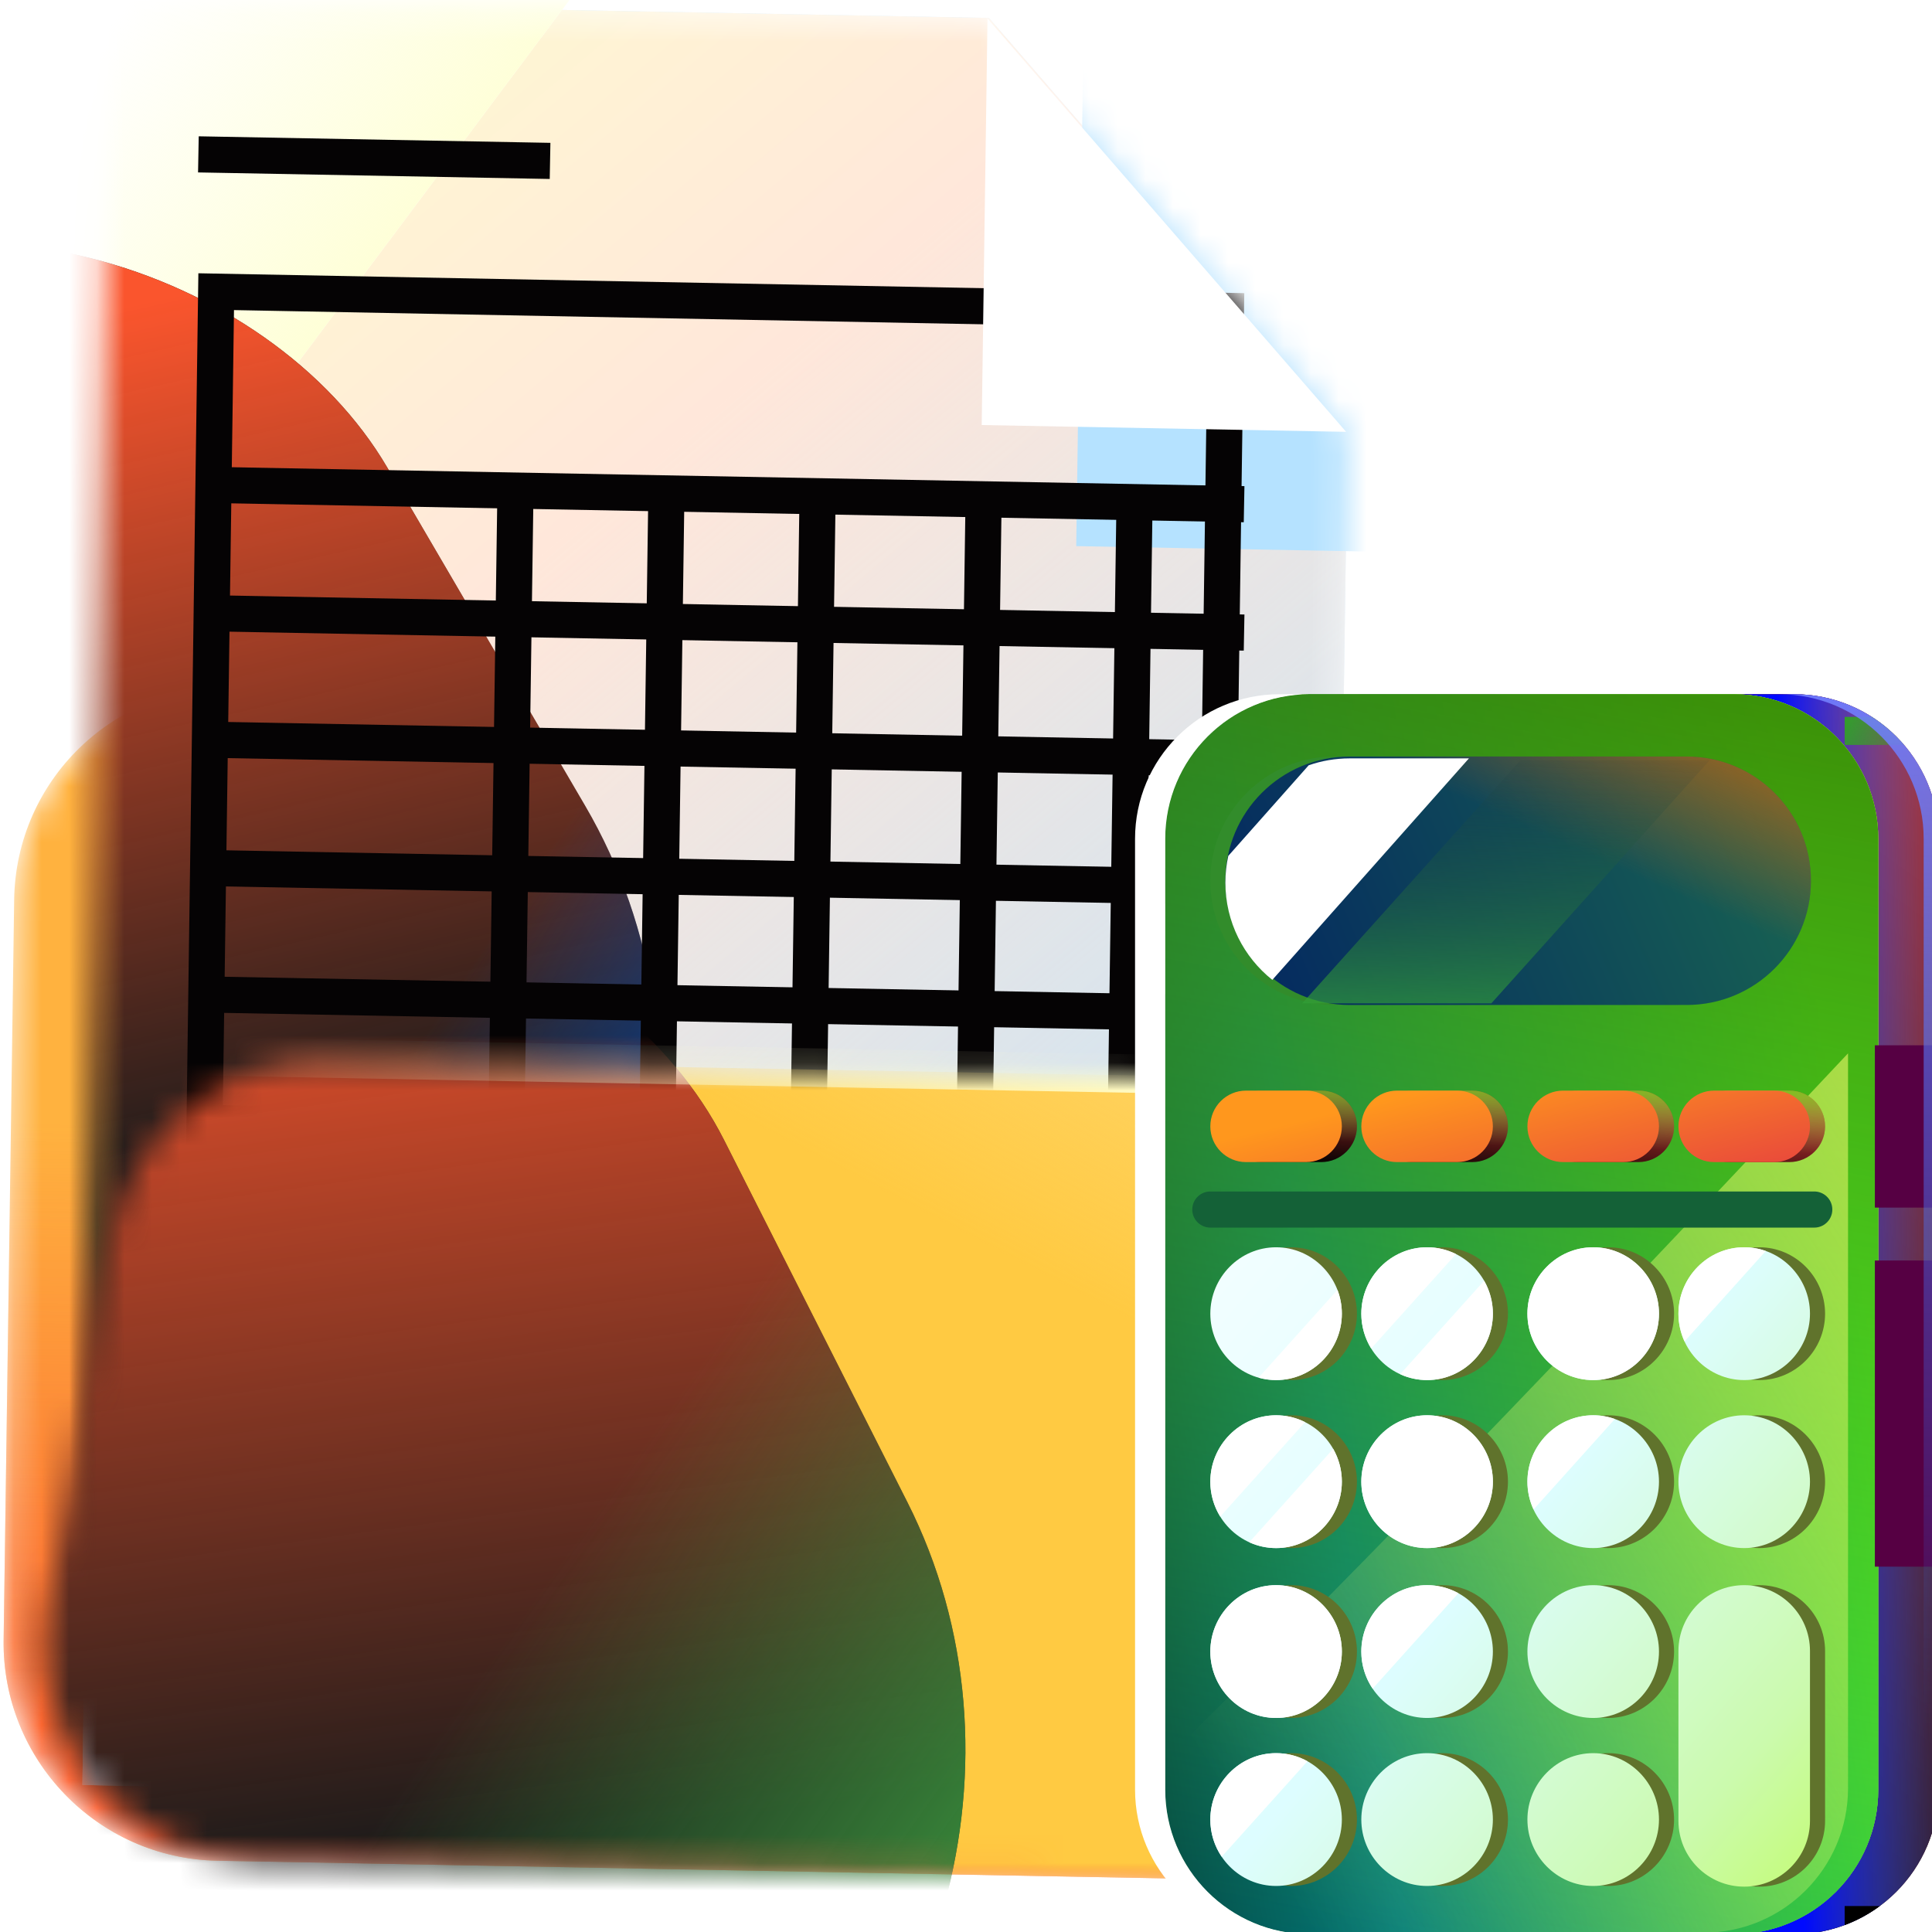 <svg width="70" height="70" viewBox="0 0 70 70" fill="none" xmlns="http://www.w3.org/2000/svg">
<g clip-path="url(#clip0_28140_169693)">
<mask id="mask0_28140_169693" style="mask-type:alpha" maskUnits="userSpaceOnUse" x="0" y="24" width="52" height="45">
<path d="M0.513 32.597C0.575 28.259 4.142 24.808 8.48 24.889L10.483 24.926C12.684 24.967 14.76 25.975 16.157 27.683C17.555 29.39 19.63 30.398 21.831 30.439L43.675 30.846C48.013 30.927 51.48 34.51 51.418 38.848L51.111 60.367C51.05 64.705 47.483 68.156 43.145 68.075L7.874 67.418C3.536 67.337 0.07 63.754 0.131 59.416L0.513 32.597Z" fill="white"/>
</mask>
<g mask="url(#mask0_28140_169693)">
<path d="M0.513 32.597C0.575 28.259 4.142 24.808 8.48 24.889L10.483 24.926C12.684 24.967 14.76 25.975 16.157 27.683C17.555 29.39 19.63 30.398 21.831 30.439L43.675 30.846C48.013 30.927 51.48 34.51 51.418 38.848L51.111 60.367C51.05 64.705 47.483 68.156 43.145 68.075L7.874 67.418C3.536 67.337 0.07 63.754 0.131 59.416L0.513 32.597Z" fill="#FFB23F"/>
<path d="M0.513 32.597C0.575 28.259 4.142 24.808 8.48 24.889L10.483 24.926C12.684 24.967 14.76 25.975 16.157 27.683C17.555 29.39 19.63 30.398 21.831 30.439L43.675 30.846C48.013 30.927 51.48 34.51 51.418 38.848L51.111 60.367C51.05 64.705 47.483 68.156 43.145 68.075L7.874 67.418C3.536 67.337 0.07 63.754 0.131 59.416L0.513 32.597Z" fill="url(#paint0_linear_28140_169693)"/>
<g filter="url(#filter0_f_28140_169693)">
<path d="M50.41 30.278L48.527 65.48L46.928 65.571L47.133 29.53L50.41 30.278Z" fill="#050304"/>
<path d="M50.41 30.278L48.527 65.48L46.928 65.571L47.133 29.53L50.41 30.278Z" fill="url(#paint1_linear_28140_169693)"/>
</g>
</g>
<mask id="mask1_28140_169693" style="mask-type:alpha" maskUnits="userSpaceOnUse" x="2" y="0" width="47" height="66">
<path d="M35.829 0.649L3.906 0.053L2.986 64.674L48.114 65.516L48.824 15.626L35.829 0.649Z" fill="white"/>
</mask>
<g mask="url(#mask1_28140_169693)">
<path d="M35.829 0.649L3.906 0.053L2.986 64.674L48.114 65.516L48.824 15.626L35.829 0.649Z" fill="#B5E2FF"/>
<path d="M35.829 0.649L3.906 0.053L2.986 64.674L48.114 65.516L48.824 15.626L35.829 0.649Z" fill="url(#paint2_linear_28140_169693)"/>
<path d="M35.829 0.649L3.906 0.053L2.986 64.674L48.114 65.516L48.824 15.626L35.829 0.649Z" fill="url(#paint3_linear_28140_169693)"/>
<path d="M10.516 -21.322L36.233 -20.842L-2.865 31.39L-28.582 30.91L10.516 -21.322Z" fill="white"/>
<path d="M10.516 -21.322L36.233 -20.842L-2.865 31.39L-28.582 30.91L10.516 -21.322Z" fill="url(#paint4_linear_28140_169693)"/>
<path d="M7.188 5.593L19.93 5.83" stroke="#050304" stroke-width="1.309"/>
<path d="M55.336 20.092L38.994 19.787L39.253 1.555L55.336 20.092Z" fill="#B5E2FF"/>
<g filter="url(#filter1_f_28140_169693)">
<rect width="37.398" height="51.547" rx="18.699" transform="matrix(0.808 -0.586 0.506 0.865 -25.641 22.691)" fill="#1A1A1A"/>
<rect width="37.398" height="51.547" rx="18.699" transform="matrix(0.808 -0.586 0.506 0.865 -25.641 22.691)" fill="url(#paint5_linear_28140_169693)"/>
<rect width="37.398" height="51.547" rx="18.699" transform="matrix(0.808 -0.586 0.506 0.865 -25.641 22.691)" fill="url(#paint6_linear_28140_169693)"/>
</g>
<path d="M7.188 17.561L45.076 18.268" stroke="#050304" stroke-width="1.309"/>
<path d="M18.68 17.493L18.084 59.319" stroke="#050304" stroke-width="1.309"/>
<path d="M24.148 17.63L23.553 59.456" stroke="#050304" stroke-width="1.309"/>
<path d="M29.625 17.767L29.029 59.593" stroke="#050304" stroke-width="1.309"/>
<path d="M35.641 17.835L35.045 59.661" stroke="#050304" stroke-width="1.309"/>
<path d="M41.109 17.972L40.514 59.798" stroke="#050304" stroke-width="1.309"/>
<path d="M7.188 22.212L45.076 22.919" stroke="#050304" stroke-width="1.309"/>
<path d="M7.188 26.794L45.076 27.501" stroke="#050304" stroke-width="1.309"/>
<path d="M7.188 31.445L45.076 32.151" stroke="#050304" stroke-width="1.309"/>
<path d="M7.188 36.027L45.076 36.733" stroke="#050304" stroke-width="1.309"/>
<path d="M7.188 40.678L45.076 41.384" stroke="#050304" stroke-width="1.309"/>
<path d="M6.641 45.26L44.529 45.966" stroke="#050304" stroke-width="1.309"/>
<path d="M6.641 49.911L44.529 50.617" stroke="#050304" stroke-width="1.309"/>
<path d="M6.641 54.493L44.529 55.199" stroke="#050304" stroke-width="1.309"/>
<rect x="0.645" y="0.667" width="36.586" height="48.205" transform="matrix(1 0.019 -0.014 1 7.197 9.889)" stroke="#050304" stroke-width="1.309"/>
<path d="M48.773 15.646L35.569 15.4L35.779 0.669L48.773 15.646Z" fill="white"/>
</g>
<mask id="mask2_28140_169693" style="mask-type:alpha" maskUnits="userSpaceOnUse" x="1" y="38" width="54" height="31">
<path d="M3.98 44.939C4.624 41.119 7.961 38.352 11.837 38.424L46.923 39.079C51.738 39.169 55.358 43.529 54.557 48.275L52.312 61.581C51.667 65.401 48.33 68.168 44.454 68.095L9.368 67.441C4.554 67.351 0.934 62.99 1.734 58.245L3.98 44.939Z" fill="white"/>
</mask>
<g mask="url(#mask2_28140_169693)">
<path d="M3.98 44.939C4.624 41.119 7.961 38.352 11.837 38.424L46.923 39.079C51.738 39.169 55.358 43.529 54.557 48.275L52.312 61.581C51.667 65.401 48.33 68.168 44.454 68.095L9.368 67.441C4.554 67.351 0.934 62.99 1.734 58.245L3.98 44.939Z" fill="#FFCA42"/>
<path d="M3.98 44.939C4.624 41.119 7.961 38.352 11.837 38.424L46.923 39.079C51.738 39.169 55.358 43.529 54.557 48.275L52.312 61.581C51.667 65.401 48.33 68.168 44.454 68.095L9.368 67.441C4.554 67.351 0.934 62.99 1.734 58.245L3.98 44.939Z" fill="url(#paint7_linear_28140_169693)"/>
<g filter="url(#filter2_f_28140_169693)">
<rect width="37.158" height="51.851" rx="18.579" transform="matrix(0.846 -0.531 0.452 0.893 -13.602 44.439)" fill="#1A1A1A"/>
<rect width="37.158" height="51.851" rx="18.579" transform="matrix(0.846 -0.531 0.452 0.893 -13.602 44.439)" fill="url(#paint8_linear_28140_169693)"/>
<rect width="37.158" height="51.851" rx="18.579" transform="matrix(0.846 -0.531 0.452 0.893 -13.602 44.439)" fill="url(#paint9_linear_28140_169693)"/>
</g>
<g filter="url(#filter3_f_28140_169693)">
<path d="M4.715 40.103C5.168 39.389 5.919 38.939 6.747 38.955L52.773 39.813C54.287 39.841 55.414 41.383 55.134 43.042L51.161 66.583C51.137 66.73 51.102 66.872 51.057 67.009C51.255 66.697 51.656 66.297 51.723 65.901L55.721 41.614C56.001 39.955 54.614 38.452 53.101 38.424L7.074 37.566C6.019 37.546 5.064 39.027 4.715 40.103Z" fill="url(#paint10_linear_28140_169693)"/>
</g>
</g>
<path d="M65.002 25.153H49.636C46.743 25.153 44.398 27.498 44.398 30.39V64.841C44.398 67.733 46.743 70.078 49.636 70.078H65.002C67.894 70.078 70.239 67.733 70.239 64.841V30.39C70.239 27.498 67.894 25.153 65.002 25.153Z" fill="#502121"/>
<path d="M65.002 25.153H49.636C46.743 25.153 44.398 27.498 44.398 30.39V64.841C44.398 67.733 46.743 70.078 49.636 70.078H65.002C67.894 70.078 70.239 67.733 70.239 64.841V30.39C70.239 27.498 67.894 25.153 65.002 25.153Z" fill="url(#paint11_linear_28140_169693)"/>
<path d="M65.002 25.153H49.636C46.743 25.153 44.398 27.498 44.398 30.39V64.841C44.398 67.733 46.743 70.078 49.636 70.078H65.002C67.894 70.078 70.239 67.733 70.239 64.841V30.39C70.239 27.498 67.894 25.153 65.002 25.153Z" fill="url(#paint12_linear_28140_169693)"/>
<path fill-rule="evenodd" clip-rule="evenodd" d="M67.823 25.974H66.836V26.991H68.991C68.655 26.597 68.261 26.254 67.823 25.974Z" fill="url(#paint13_linear_28140_169693)"/>
<path fill-rule="evenodd" clip-rule="evenodd" d="M68.111 69.06H66.836V69.75C67.295 69.579 67.723 69.346 68.111 69.06Z" fill="black"/>
<path d="M62.815 25.153H47.448C44.556 25.153 42.211 27.498 42.211 30.39V64.841C42.211 67.733 44.556 70.078 47.448 70.078H62.815C65.707 70.078 68.052 67.733 68.052 64.841V30.39C68.052 27.498 65.707 25.153 62.815 25.153Z" fill="url(#paint14_linear_28140_169693)"/>
<path d="M62.815 25.153H47.448C44.556 25.153 42.211 27.498 42.211 30.39V64.841C42.211 67.733 44.556 70.078 47.448 70.078H62.815C65.707 70.078 68.052 67.733 68.052 64.841V30.39C68.052 27.498 65.707 25.153 62.815 25.153Z" fill="url(#paint15_linear_28140_169693)"/>
<path d="M62.815 25.153H47.448C44.556 25.153 42.211 27.498 42.211 30.39V64.841C42.211 67.733 44.556 70.078 47.448 70.078H62.815C65.707 70.078 68.052 67.733 68.052 64.841V30.39C68.052 27.498 65.707 25.153 62.815 25.153Z" fill="url(#paint16_linear_28140_169693)"/>
<path d="M62.815 25.153H47.448C44.556 25.153 42.211 27.498 42.211 30.39V64.841C42.211 67.733 44.556 70.078 47.448 70.078H62.815C65.707 70.078 68.052 67.733 68.052 64.841V30.39C68.052 27.498 65.707 25.153 62.815 25.153Z" fill="url(#paint17_linear_28140_169693)"/>
<path fill-rule="evenodd" clip-rule="evenodd" d="M41.117 64.834C50.202 55.979 59.231 46.379 66.529 38.62C66.673 38.467 66.816 38.315 66.958 38.164V64.788C66.958 67.681 64.613 70.025 61.721 70.025H46.354C43.477 70.025 41.142 67.705 41.117 64.834Z" fill="url(#paint18_linear_28140_169693)"/>
<path fill-rule="evenodd" clip-rule="evenodd" d="M46.362 25.153H47.457C44.564 25.153 42.219 27.498 42.219 30.39V64.841C42.219 67.733 44.564 70.078 47.456 70.078H46.362C43.47 70.078 41.125 67.733 41.125 64.841V30.39C41.125 27.498 43.47 25.153 46.362 25.153Z" fill="white"/>
<path d="M60.533 27.41H48.353C45.867 27.41 43.852 29.425 43.852 31.911C43.852 34.397 45.867 36.412 48.353 36.412H60.533C63.019 36.412 65.034 34.397 65.034 31.911C65.034 29.425 63.019 27.41 60.533 27.41Z" fill="#328C2B"/>
<path d="M61.113 27.41H48.9C46.414 27.41 44.398 29.425 44.398 31.911C44.398 34.397 46.414 36.412 48.9 36.412H61.113C63.599 36.412 65.614 34.397 65.614 31.911C65.614 29.425 63.599 27.41 61.113 27.41Z" fill="url(#paint19_linear_28140_169693)"/>
<path d="M61.113 27.41H48.9C46.414 27.41 44.398 29.425 44.398 31.911C44.398 34.397 46.414 36.412 48.9 36.412H61.113C63.599 36.412 65.614 34.397 65.614 31.911C65.614 29.425 63.599 27.41 61.113 27.41Z" fill="url(#paint20_linear_28140_169693)"/>
<path fill-rule="evenodd" clip-rule="evenodd" d="M45.694 39.515H47.87C48.585 39.515 49.165 40.095 49.165 40.81C49.165 41.525 48.585 42.105 47.87 42.105H45.694C44.978 42.105 44.398 41.525 44.398 40.81C44.398 40.095 44.978 39.515 45.694 39.515ZM51.165 39.515H53.341C54.057 39.515 54.636 40.095 54.636 40.81C54.636 41.525 54.057 42.105 53.341 42.105H51.165C50.45 42.105 49.87 41.525 49.87 40.81C49.87 40.095 50.45 39.515 51.165 39.515ZM59.36 39.515H57.183C56.468 39.515 55.888 40.095 55.888 40.81C55.888 41.525 56.468 42.105 57.183 42.105H59.36C60.075 42.105 60.655 41.525 60.655 40.81C60.655 40.095 60.075 39.515 59.36 39.515ZM62.654 39.515H64.831C65.546 39.515 66.126 40.095 66.126 40.81C66.126 41.525 65.546 42.105 64.831 42.105H62.654C61.939 42.105 61.359 41.525 61.359 40.81C61.359 40.095 61.939 39.515 62.654 39.515Z" fill="url(#paint21_linear_28140_169693)"/>
<path fill-rule="evenodd" clip-rule="evenodd" d="M45.694 39.515H47.87C48.585 39.515 49.165 40.095 49.165 40.81C49.165 41.525 48.585 42.105 47.87 42.105H45.694C44.978 42.105 44.398 41.525 44.398 40.81C44.398 40.095 44.978 39.515 45.694 39.515ZM51.165 39.515H53.341C54.057 39.515 54.636 40.095 54.636 40.81C54.636 41.525 54.057 42.105 53.341 42.105H51.165C50.45 42.105 49.87 41.525 49.87 40.81C49.87 40.095 50.45 39.515 51.165 39.515ZM59.36 39.515H57.183C56.468 39.515 55.888 40.095 55.888 40.81C55.888 41.525 56.468 42.105 57.183 42.105H59.36C60.075 42.105 60.655 41.525 60.655 40.81C60.655 40.095 60.075 39.515 59.36 39.515ZM62.654 39.515H64.831C65.546 39.515 66.126 40.095 66.126 40.81C66.126 41.525 65.546 42.105 64.831 42.105H62.654C61.939 42.105 61.359 41.525 61.359 40.81C61.359 40.095 61.939 39.515 62.654 39.515Z" fill="url(#paint22_linear_28140_169693)"/>
<path fill-rule="evenodd" clip-rule="evenodd" d="M44.398 47.597C44.398 48.914 45.465 50.003 46.782 50.003C48.098 50.003 49.165 48.914 49.165 47.597C49.165 46.281 48.098 45.191 46.782 45.191C45.465 45.191 44.398 46.281 44.398 47.597ZM49.87 47.597C49.87 48.914 50.937 50.003 52.253 50.003C53.569 50.003 54.636 48.914 54.636 47.597C54.636 46.281 53.569 45.191 52.253 45.191C50.937 45.191 49.87 46.281 49.87 47.597ZM58.272 50.003C56.955 50.003 55.888 48.914 55.888 47.597C55.888 46.281 56.955 45.191 58.272 45.191C59.588 45.191 60.655 46.281 60.655 47.597C60.655 48.914 59.588 50.003 58.272 50.003ZM61.359 47.597C61.359 48.914 62.426 50.003 63.743 50.003C65.059 50.003 66.126 48.914 66.126 47.597C66.126 46.281 65.059 45.191 63.743 45.191C62.426 45.191 61.359 46.281 61.359 47.597ZM46.782 56.09C45.465 56.09 44.398 55.001 44.398 53.684C44.398 52.368 45.465 51.278 46.782 51.278C48.098 51.278 49.165 52.368 49.165 53.684C49.165 55.001 48.098 56.09 46.782 56.09ZM49.87 53.684C49.87 55.001 50.937 56.09 52.253 56.09C53.569 56.09 54.636 55.001 54.636 53.684C54.636 52.368 53.569 51.278 52.253 51.278C50.937 51.278 49.87 52.368 49.87 53.684ZM58.272 56.09C56.955 56.09 55.888 55.001 55.888 53.684C55.888 52.368 56.955 51.278 58.272 51.278C59.588 51.278 60.655 52.368 60.655 53.684C60.655 55.001 59.588 56.09 58.272 56.09ZM61.359 53.684C61.359 55.001 62.426 56.09 63.743 56.09C65.059 56.09 66.126 55.001 66.126 53.684C66.126 52.368 65.059 51.278 63.743 51.278C62.426 51.278 61.359 52.368 61.359 53.684ZM46.782 62.245C45.465 62.245 44.398 61.156 44.398 59.839C44.398 58.523 45.465 57.433 46.782 57.433C48.098 57.433 49.165 58.523 49.165 59.839C49.165 61.156 48.098 62.245 46.782 62.245ZM49.87 59.839C49.87 61.156 50.937 62.245 52.253 62.245C53.569 62.245 54.636 61.156 54.636 59.839C54.636 58.523 53.569 57.433 52.253 57.433C50.937 57.433 49.87 58.523 49.87 59.839ZM58.272 62.245C56.955 62.245 55.888 61.156 55.888 59.839C55.888 58.523 56.955 57.433 58.272 57.433C59.588 57.433 60.655 58.523 60.655 59.839C60.655 61.156 59.588 62.245 58.272 62.245ZM66.126 65.974V59.817C66.126 58.501 65.059 57.433 63.743 57.433C62.426 57.433 61.359 58.501 61.359 59.817V65.974C61.359 67.29 62.426 68.357 63.743 68.357C65.059 68.357 66.126 67.29 66.126 65.974ZM46.782 68.332C45.465 68.332 44.398 67.243 44.398 65.926C44.398 64.61 45.465 63.52 46.782 63.52C48.098 63.52 49.165 64.61 49.165 65.926C49.165 67.243 48.098 68.332 46.782 68.332ZM49.87 65.926C49.87 67.243 50.937 68.332 52.253 68.332C53.569 68.332 54.636 67.243 54.636 65.926C54.636 64.61 53.569 63.52 52.253 63.52C50.937 63.52 49.87 64.61 49.87 65.926ZM58.272 68.332C56.955 68.332 55.888 67.243 55.888 65.926C55.888 64.61 56.955 63.52 58.272 63.52C59.588 63.52 60.655 64.61 60.655 65.926C60.655 67.243 59.588 68.332 58.272 68.332Z" fill="#60732C"/>
<path fill-rule="evenodd" clip-rule="evenodd" d="M45.147 39.515H47.323C48.038 39.515 48.618 40.095 48.618 40.81C48.618 41.525 48.038 42.105 47.323 42.105H45.147C44.431 42.105 43.852 41.525 43.852 40.81C43.852 40.095 44.431 39.515 45.147 39.515ZM50.618 39.515H52.795C53.51 39.515 54.09 40.095 54.09 40.81C54.09 41.525 53.51 42.105 52.795 42.105H50.618C49.903 42.105 49.323 41.525 49.323 40.81C49.323 40.095 49.903 39.515 50.618 39.515ZM58.813 39.515H56.636C55.921 39.515 55.341 40.095 55.341 40.81C55.341 41.525 55.921 42.105 56.636 42.105H58.813C59.528 42.105 60.108 41.525 60.108 40.81C60.108 40.095 59.528 39.515 58.813 39.515ZM62.108 39.515H64.284C64.999 39.515 65.579 40.095 65.579 40.81C65.579 41.525 64.999 42.105 64.284 42.105H62.108C61.392 42.105 60.813 41.525 60.813 40.81C60.813 40.095 61.392 39.515 62.108 39.515Z" fill="url(#paint23_linear_28140_169693)"/>
<path fill-rule="evenodd" clip-rule="evenodd" d="M43.852 47.597C43.852 48.914 44.919 50.003 46.235 50.003C47.551 50.003 48.618 48.914 48.618 47.597C48.618 46.281 47.551 45.191 46.235 45.191C44.919 45.191 43.852 46.281 43.852 47.597ZM49.323 47.597C49.323 48.914 50.39 50.003 51.706 50.003C53.023 50.003 54.09 48.914 54.09 47.597C54.09 46.281 53.023 45.191 51.706 45.191C50.39 45.191 49.323 46.281 49.323 47.597ZM57.725 50.003C56.408 50.003 55.341 48.914 55.341 47.597C55.341 46.281 56.408 45.191 57.725 45.191C59.041 45.191 60.108 46.281 60.108 47.597C60.108 48.914 59.041 50.003 57.725 50.003ZM60.813 47.597C60.813 48.914 61.88 50.003 63.196 50.003C64.512 50.003 65.579 48.914 65.579 47.597C65.579 46.281 64.512 45.191 63.196 45.191C61.88 45.191 60.813 46.281 60.813 47.597ZM46.235 56.09C44.919 56.09 43.852 55.001 43.852 53.684C43.852 52.368 44.919 51.278 46.235 51.278C47.551 51.278 48.618 52.368 48.618 53.684C48.618 55.001 47.551 56.09 46.235 56.09ZM49.323 53.684C49.323 55.001 50.39 56.09 51.706 56.09C53.023 56.09 54.09 55.001 54.09 53.684C54.09 52.368 53.023 51.278 51.706 51.278C50.39 51.278 49.323 52.368 49.323 53.684ZM57.725 56.09C56.408 56.09 55.341 55.001 55.341 53.684C55.341 52.368 56.408 51.278 57.725 51.278C59.041 51.278 60.108 52.368 60.108 53.684C60.108 55.001 59.041 56.09 57.725 56.09ZM60.813 53.684C60.813 55.001 61.88 56.09 63.196 56.09C64.512 56.09 65.579 55.001 65.579 53.684C65.579 52.368 64.512 51.278 63.196 51.278C61.88 51.278 60.813 52.368 60.813 53.684ZM46.235 62.245C44.919 62.245 43.852 61.156 43.852 59.839C43.852 58.523 44.919 57.433 46.235 57.433C47.551 57.433 48.618 58.523 48.618 59.839C48.618 61.156 47.551 62.245 46.235 62.245ZM49.323 59.839C49.323 61.156 50.39 62.245 51.706 62.245C53.023 62.245 54.09 61.156 54.09 59.839C54.09 58.523 53.023 57.433 51.706 57.433C50.39 57.433 49.323 58.523 49.323 59.839ZM57.725 62.245C56.408 62.245 55.341 61.156 55.341 59.839C55.341 58.523 56.408 57.433 57.725 57.433C59.041 57.433 60.108 58.523 60.108 59.839C60.108 61.156 59.041 62.245 57.725 62.245ZM65.579 65.974V59.817C65.579 58.501 64.512 57.433 63.196 57.433C61.88 57.433 60.813 58.501 60.813 59.817V65.974C60.813 67.29 61.88 68.357 63.196 68.357C64.512 68.357 65.579 67.29 65.579 65.974ZM46.235 68.332C44.919 68.332 43.852 67.243 43.852 65.926C43.852 64.61 44.919 63.52 46.235 63.52C47.551 63.52 48.618 64.61 48.618 65.926C48.618 67.243 47.551 68.332 46.235 68.332ZM49.323 65.926C49.323 67.243 50.39 68.332 51.706 68.332C53.023 68.332 54.09 67.243 54.09 65.926C54.09 64.61 53.023 63.52 51.706 63.52C50.39 63.52 49.323 64.61 49.323 65.926ZM57.725 68.332C56.408 68.332 55.341 67.243 55.341 65.926C55.341 64.61 56.408 63.52 57.725 63.52C59.041 63.52 60.108 64.61 60.108 65.926C60.108 67.243 59.041 68.332 57.725 68.332Z" fill="url(#paint24_linear_28140_169693)"/>
<path fill-rule="evenodd" clip-rule="evenodd" d="M44.503 31.011L47.416 27.728C47.881 27.566 48.38 27.478 48.9 27.478H53.222L46.099 35.503C45.063 34.679 44.398 33.406 44.398 31.979C44.398 31.647 44.434 31.323 44.503 31.011Z" fill="white"/>
<rect x="67.93" y="37.873" width="2.391" height="5.881" fill="#560043"/>
<rect x="67.93" y="45.67" width="2.391" height="11.093" fill="#560043"/>
<path fill-rule="evenodd" clip-rule="evenodd" d="M64.461 70.078H65.008C67.9 70.078 70.245 67.733 70.245 64.841V30.39C70.245 27.498 67.901 25.153 65.008 25.153H64.461C67.353 25.153 69.698 27.498 69.698 30.39V64.841C69.698 67.733 67.353 70.078 64.461 70.078Z" fill="url(#paint25_linear_28140_169693)"/>
<path d="M65.734 43.824H43.852" stroke="#146137" stroke-width="1.309" stroke-linecap="round"/>
<path fill-rule="evenodd" clip-rule="evenodd" d="M45.263 55.879C45.56 56.014 45.889 56.09 46.235 56.09C47.551 56.09 48.618 55 48.618 53.684C48.618 53.253 48.504 52.846 48.304 52.494L45.263 55.879ZM50.731 49.791C51.029 49.927 51.359 50.003 51.706 50.003C53.023 50.003 54.09 48.913 54.09 47.597C54.09 47.165 53.974 46.757 53.773 46.404L50.731 49.791ZM52.754 45.437L49.68 48.859C49.454 48.491 49.323 48.058 49.323 47.597C49.323 46.281 50.39 45.191 51.706 45.191C52.082 45.191 52.438 45.28 52.754 45.437ZM45.601 49.916L48.459 46.734C48.562 47.003 48.618 47.294 48.618 47.597C48.618 48.913 47.551 50.003 46.235 50.003C46.015 50.003 45.803 49.972 45.601 49.916ZM44.211 54.949C43.983 54.58 43.852 54.146 43.852 53.684C43.852 52.367 44.919 51.278 46.235 51.278C46.612 51.278 46.969 51.367 47.286 51.526L44.211 54.949ZM63.978 45.325C63.733 45.238 63.47 45.191 63.196 45.191C61.88 45.191 60.813 46.281 60.813 47.597C60.813 47.955 60.892 48.296 61.033 48.603L63.978 45.325ZM58.51 51.413C58.264 51.325 58 51.278 57.725 51.278C56.408 51.278 55.341 52.367 55.341 53.684C55.341 54.043 55.421 54.385 55.563 54.693L58.51 51.413ZM52.84 57.725C52.503 57.539 52.117 57.433 51.706 57.433C50.39 57.433 49.323 58.523 49.323 59.839C49.323 60.335 49.474 60.798 49.733 61.184L52.84 57.725ZM47.372 63.813C47.034 63.626 46.647 63.52 46.235 63.52C44.919 63.52 43.852 64.609 43.852 65.926C43.852 66.423 44.004 66.888 44.264 67.273L47.372 63.813ZM55.341 47.597C55.341 48.913 56.408 50.003 57.725 50.003C59.041 50.003 60.108 48.913 60.108 47.597C60.108 46.281 59.041 45.191 57.725 45.191C56.408 45.191 55.341 46.281 55.341 47.597ZM51.706 56.09C50.39 56.09 49.323 55 49.323 53.684C49.323 52.367 50.39 51.278 51.706 51.278C53.023 51.278 54.09 52.367 54.09 53.684C54.09 55 53.023 56.09 51.706 56.09ZM43.852 59.839C43.852 61.155 44.919 62.245 46.235 62.245C47.551 62.245 48.618 61.155 48.618 59.839C48.618 58.523 47.551 57.433 46.235 57.433C44.919 57.433 43.852 58.523 43.852 59.839Z" fill="white"/>
<path fill-rule="evenodd" clip-rule="evenodd" d="M47.18 36.353L55.089 27.546H61.943L54.034 36.353H47.18Z" fill="url(#paint26_linear_28140_169693)"/>
</g>
<defs>
<filter id="filter0_f_28140_169693" x="45.62" y="28.221" width="6.095" height="38.66" filterUnits="userSpaceOnUse" color-interpolation-filters="sRGB">
<feFlood flood-opacity="0" result="BackgroundImageFix"/>
<feBlend mode="normal" in="SourceGraphic" in2="BackgroundImageFix" result="shape"/>
<feGaussianBlur stdDeviation="0.655" result="effect1_foregroundBlur_28140_169693"/>
</filter>
<filter id="filter1_f_28140_169693" x="-24.143" y="3.129" width="53.287" height="61.774" filterUnits="userSpaceOnUse" color-interpolation-filters="sRGB">
<feFlood flood-opacity="0" result="BackgroundImageFix"/>
<feBlend mode="normal" in="SourceGraphic" in2="BackgroundImageFix" result="shape"/>
<feGaussianBlur stdDeviation="2.619" result="effect1_foregroundBlur_28140_169693"/>
</filter>
<filter id="filter2_f_28140_169693" x="-12.542" y="26.625" width="52.756" height="62.226" filterUnits="userSpaceOnUse" color-interpolation-filters="sRGB">
<feFlood flood-opacity="0" result="BackgroundImageFix"/>
<feBlend mode="normal" in="SourceGraphic" in2="BackgroundImageFix" result="shape"/>
<feGaussianBlur stdDeviation="2.619" result="effect1_foregroundBlur_28140_169693"/>
</filter>
<filter id="filter3_f_28140_169693" x="3.402" y="36.256" width="53.666" height="32.062" filterUnits="userSpaceOnUse" color-interpolation-filters="sRGB">
<feFlood flood-opacity="0" result="BackgroundImageFix"/>
<feBlend mode="normal" in="SourceGraphic" in2="BackgroundImageFix" result="shape"/>
<feGaussianBlur stdDeviation="0.655" result="effect1_foregroundBlur_28140_169693"/>
</filter>
<linearGradient id="paint0_linear_28140_169693" x1="47.28" y1="68.153" x2="47.776" y2="41.552" gradientUnits="userSpaceOnUse">
<stop stop-color="#FA552D"/>
<stop offset="1" stop-color="#FA552D" stop-opacity="0"/>
</linearGradient>
<linearGradient id="paint1_linear_28140_169693" x1="48.753" y1="31.174" x2="48.272" y2="56.983" gradientUnits="userSpaceOnUse">
<stop stop-color="#FA552D"/>
<stop offset="1" stop-color="#FA552D" stop-opacity="0"/>
</linearGradient>
<linearGradient id="paint2_linear_28140_169693" x1="3.906" y1="0.053" x2="54.439" y2="60.201" gradientUnits="userSpaceOnUse">
<stop stop-color="#FEFFCF"/>
<stop offset="0.323" stop-color="#FFE7DA"/>
<stop offset="1" stop-color="#FFE7DA" stop-opacity="0"/>
</linearGradient>
<linearGradient id="paint3_linear_28140_169693" x1="9.908" y1="62.494" x2="15.311" y2="48.457" gradientUnits="userSpaceOnUse">
<stop stop-color="#B5E2FF"/>
<stop offset="1" stop-color="#B5E2FF" stop-opacity="0"/>
</linearGradient>
<linearGradient id="paint4_linear_28140_169693" x1="14.968" y1="12.348" x2="2.794" y2="2.392" gradientUnits="userSpaceOnUse">
<stop stop-color="#FEFFCF"/>
<stop offset="1" stop-color="#FEFFCF" stop-opacity="0"/>
</linearGradient>
<linearGradient id="paint5_linear_28140_169693" x1="30.584" y1="7.749" x2="18.902" y2="36.144" gradientUnits="userSpaceOnUse">
<stop stop-color="#FA552D"/>
<stop offset="1" stop-color="#FA552D" stop-opacity="0"/>
</linearGradient>
<linearGradient id="paint6_linear_28140_169693" x1="36.038" y1="51.826" x2="29.82" y2="35.51" gradientUnits="userSpaceOnUse">
<stop stop-color="#0057D6"/>
<stop offset="1" stop-color="#0057D6" stop-opacity="0"/>
</linearGradient>
<linearGradient id="paint7_linear_28140_169693" x1="51.796" y1="39.395" x2="46.045" y2="50.465" gradientUnits="userSpaceOnUse">
<stop stop-color="#FFD56A"/>
<stop offset="1" stop-color="#FFD56A" stop-opacity="0"/>
</linearGradient>
<linearGradient id="paint8_linear_28140_169693" x1="32.583" y1="3.49" x2="18.336" y2="36.147" gradientUnits="userSpaceOnUse">
<stop stop-color="#FA552D"/>
<stop offset="1" stop-color="#FA552D" stop-opacity="0"/>
</linearGradient>
<linearGradient id="paint9_linear_28140_169693" x1="35.807" y1="52.131" x2="25.424" y2="28.174" gradientUnits="userSpaceOnUse">
<stop stop-color="#42AB44"/>
<stop offset="1" stop-color="#42AB44" stop-opacity="0"/>
</linearGradient>
<linearGradient id="paint10_linear_28140_169693" x1="45.946" y1="39.708" x2="41.158" y2="52.23" gradientUnits="userSpaceOnUse">
<stop stop-color="#FEFFCF"/>
<stop offset="1" stop-color="#FEFFCF" stop-opacity="0"/>
</linearGradient>
<linearGradient id="paint11_linear_28140_169693" x1="59.022" y1="74.542" x2="95.293" y2="23.608" gradientUnits="userSpaceOnUse">
<stop/>
<stop offset="1" stop-color="#EE3E3E"/>
</linearGradient>
<linearGradient id="paint12_linear_28140_169693" x1="65.217" y1="63.045" x2="71.731" y2="62.902" gradientUnits="userSpaceOnUse">
<stop stop-color="#000AFF"/>
<stop offset="0.918" stop-color="#5890FF" stop-opacity="0"/>
</linearGradient>
<linearGradient id="paint13_linear_28140_169693" x1="66.365" y1="23.895" x2="71.019" y2="25.919" gradientUnits="userSpaceOnUse">
<stop stop-color="#26C000"/>
<stop offset="1" stop-color="#26C000" stop-opacity="0"/>
</linearGradient>
<linearGradient id="paint14_linear_28140_169693" x1="53.079" y1="74.973" x2="28.529" y2="35.295" gradientUnits="userSpaceOnUse">
<stop stop-color="#8CD08E"/>
<stop offset="1" stop-color="#D9CA49"/>
</linearGradient>
<linearGradient id="paint15_linear_28140_169693" x1="57.209" y1="30.578" x2="22.637" y2="58.638" gradientUnits="userSpaceOnUse">
<stop offset="0.046" stop-color="#DBC92D"/>
<stop offset="0.505" stop-color="#42AB44"/>
<stop offset="1" stop-color="#027B2B"/>
</linearGradient>
<linearGradient id="paint16_linear_28140_169693" x1="31.782" y1="77.317" x2="71.42" y2="71.03" gradientUnits="userSpaceOnUse">
<stop/>
<stop offset="0.5" stop-color="#007981"/>
<stop offset="1" stop-color="#45E037"/>
</linearGradient>
<linearGradient id="paint17_linear_28140_169693" x1="69.281" y1="16.819" x2="58.104" y2="74.678" gradientUnits="userSpaceOnUse">
<stop offset="0.01" stop-color="#337400"/>
<stop offset="1" stop-color="#61DC00" stop-opacity="0"/>
</linearGradient>
<linearGradient id="paint18_linear_28140_169693" x1="108.051" y1="76.26" x2="67.924" y2="101.855" gradientUnits="userSpaceOnUse">
<stop stop-color="#D1E74C"/>
<stop offset="1" stop-color="#DFFF85" stop-opacity="0"/>
</linearGradient>
<linearGradient id="paint19_linear_28140_169693" x1="44.398" y1="40.115" x2="104.701" y2="13.969" gradientUnits="userSpaceOnUse">
<stop stop-color="#022262"/>
<stop offset="1" stop-color="#41DE33"/>
</linearGradient>
<linearGradient id="paint20_linear_28140_169693" x1="63.743" y1="20.659" x2="58.883" y2="31.549" gradientUnits="userSpaceOnUse">
<stop offset="0.185" stop-color="#EE6400"/>
<stop offset="1" stop-color="#EE6400" stop-opacity="0"/>
</linearGradient>
<linearGradient id="paint21_linear_28140_169693" x1="65.022" y1="44.412" x2="65.731" y2="36.288" gradientUnits="userSpaceOnUse">
<stop offset="0.078"/>
<stop offset="0.574" stop-color="#EE3E3E"/>
</linearGradient>
<linearGradient id="paint22_linear_28140_169693" x1="64.921" y1="37.735" x2="64.808" y2="42.137" gradientUnits="userSpaceOnUse">
<stop offset="0.22" stop-color="#4AE700"/>
<stop offset="0.918" stop-color="#84FF58" stop-opacity="0"/>
</linearGradient>
<linearGradient id="paint23_linear_28140_169693" x1="52.796" y1="45.739" x2="51.289" y2="39.582" gradientUnits="userSpaceOnUse">
<stop stop-color="#E7423E"/>
<stop offset="1" stop-color="#FF971D"/>
</linearGradient>
<linearGradient id="paint24_linear_28140_169693" x1="71.331" y1="77.674" x2="32.623" y2="44.885" gradientUnits="userSpaceOnUse">
<stop offset="0.06" stop-color="#B9FF24"/>
<stop offset="0.297" stop-color="#CBFAAD"/>
<stop offset="0.53" stop-color="#DDFDFF"/>
<stop offset="1" stop-color="white"/>
</linearGradient>
<linearGradient id="paint25_linear_28140_169693" x1="91.641" y1="21.999" x2="89.811" y2="63.51" gradientUnits="userSpaceOnUse">
<stop stop-color="#7C82FF"/>
<stop offset="1" stop-color="#236AF7" stop-opacity="0"/>
</linearGradient>
<linearGradient id="paint26_linear_28140_169693" x1="80.137" y1="7.099" x2="78.857" y2="45.914" gradientUnits="userSpaceOnUse">
<stop offset="0.513" stop-color="#142342" stop-opacity="0"/>
<stop offset="0.914" stop-color="#41DE33"/>
</linearGradient>
<clipPath id="clip0_28140_169693">
<rect width="70" height="70" fill="white"/>
</clipPath>
</defs>
</svg>
